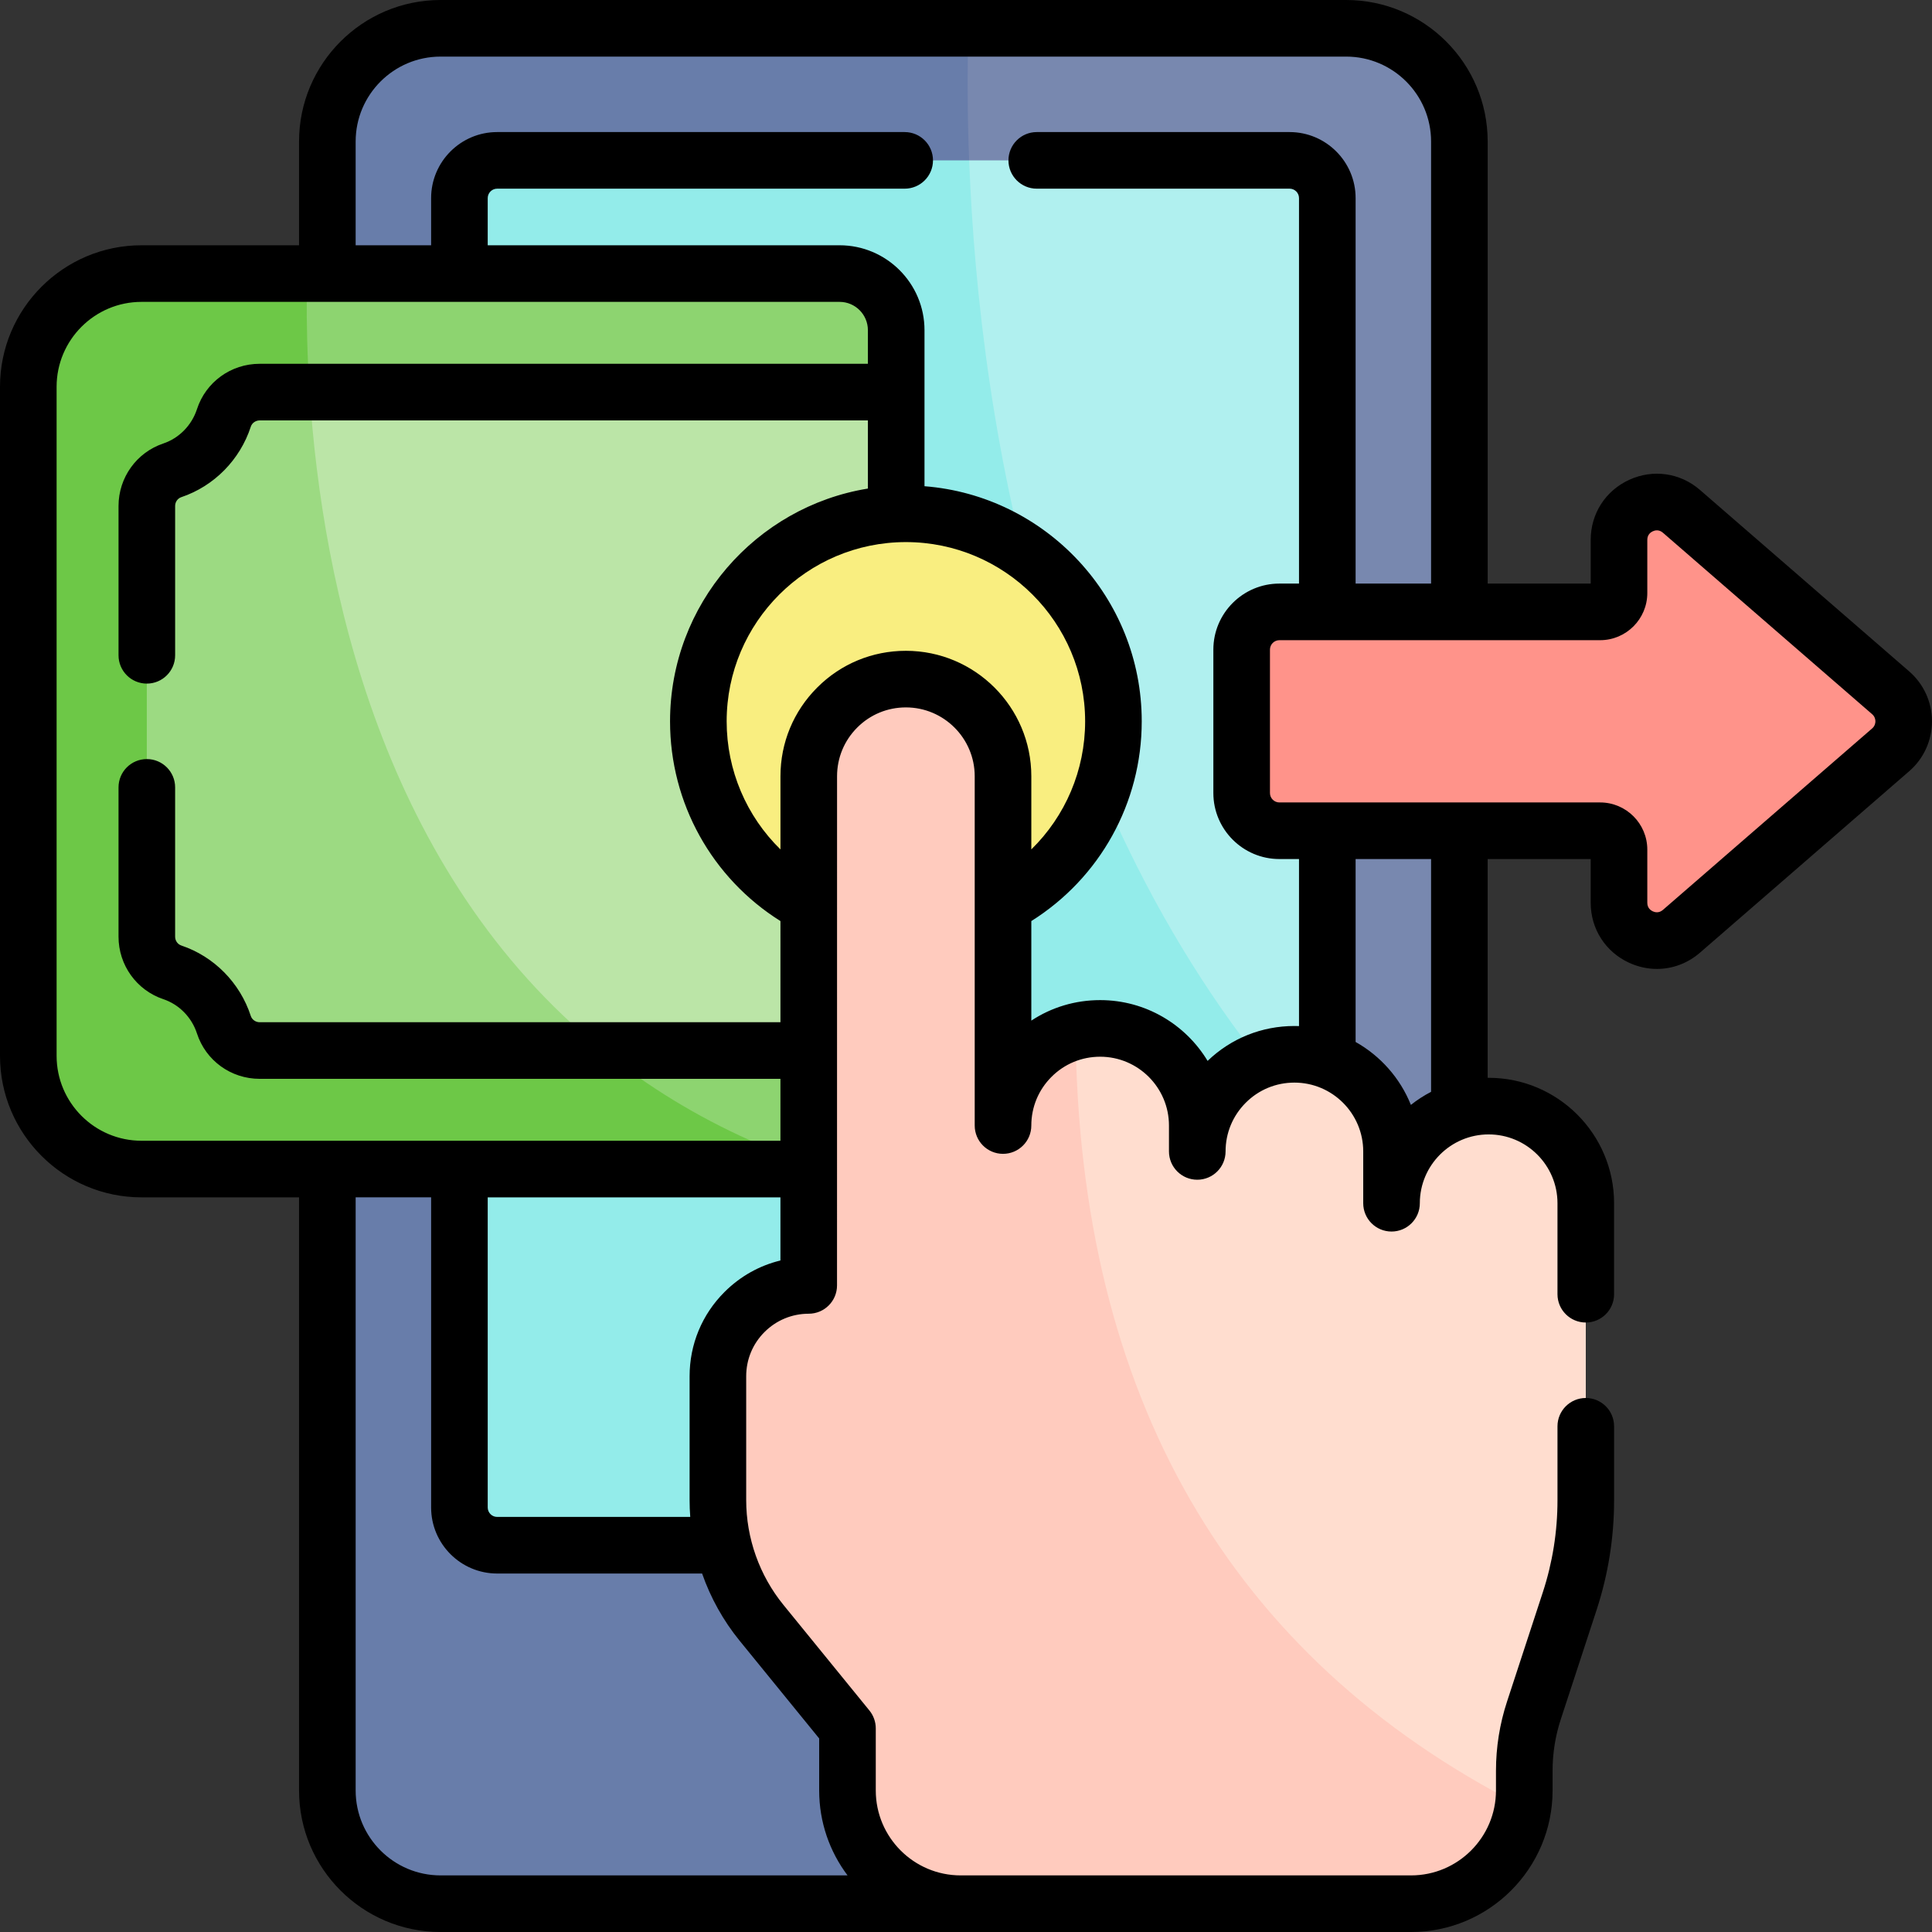 <svg enable-background="new 0 0 512 512" viewBox="0 0 512 512" xmlns="http://www.w3.org/2000/svg"><rect x="0" y="0" width="512" height="512" fill="#333333" stroke="none"/><g id="_x35_0_Loan"/><g id="_x34_9_Global_Economy"/><g id="_x34_8_Marketplace"/><g id="_x34_7_Protection"/><g id="_x34_6_Money"/><g id="_x34_5_Money_Management"/><g id="_x34_4_Invoice"/><g id="_x34_3_Interest_Rate"/><g id="_x34_2_Supply"/><g id="_x34_1_Monthly_Bill"/><g id="_x34_0_Pay_Day"/><g id="_x33_9_Shopping_Cart"/><g id="_x33_8_Recession"/><g id="_x33_7_Asset_Protection"/><g id="_x33_6_Loss"/><g id="_x33_5_Profit"/><g id="_x33_4_Trade"/><g id="_x33_3_Expense"/><g id="_x33_2_Financial_Strategy"/><g id="_x33_1_Payment_Terminal"/><g id="_x33_0_Withdrawal"/><g id="_x32_9_Tax"/><g id="_x32_8_Balance"/><g id="_x32_7_Stock_Market"/><g id="_x32_6_Cheque"/><g id="_x32_5_Deposit"/><g id="_x32_4_Gold_Ingots"/><g id="_x32_3_Income"/><g id="_x32_2_Cash_Flow"/><g id="_x32_1_Bankruptcy"/><g id="_x32_0_Money_Bag"/><g id="_x31_9_Value"/><g id="_x31_8_Inflation"/><g id="_x31_7_Insurance"/><g id="_x31_6_Startup"/><g id="_x31_5_Balance_Sheet"/><g id="_x31_4_Assets"/><g id="_x31_3_Bank"/><g id="_x31_2_Credit_Card"/><g id="_x31_1_Investment"/><g id="_x31_0_Growth"/><g id="_x39__Analysis"/><g id="_x38__Currency"/><g id="_x37__Statistic"/><g id="_x36__Debt"/><g id="_x35__Wallet"/><g id="_x34__Safebox"/><g id="_x33__Demand"/><g id="_x32__Online_Banking"><g><g><g><g><path d="m386.75 37.5v294.79c-175.661-63.435-180.583-232.772-130.11-324.79h100.11c16.57 0 30 13.43 30 30z" fill="#7888af"/><path d="m386.75 332.29s-115.59 172.21-132.16 172.21h-137.84c-16.57 0-30-13.43-30-30v-437c0-16.57 13.43-30 30-30h139.89c-2.03 69.58 8.76 236.2 130.11 324.79z" fill="#687daa"/></g><g><path d="m351.75 52.5v249.17c-112.05-56.389-140.882-161.367-94.91-259.17h84.91c5.52 0 10 4.48 10 10z" fill="#b0f0ef"/><path d="m351.75 301.67v97.83c0 5.52-4.48 10-10 10h-210c-5.52 0-10-4.48-10-10v-347c0-5.52 4.48-10 10-10h125.09c2.68 70.39 20.47 181.59 94.91 259.17z" fill="#93ecea"/></g></g><g><path d="m237.5 87.5v16.412l-40 87.243 40 87.244v31.411h-18.87c-154.936-27.08-161.142-170.813-137.25-237.31h141.12c8.28 0 15 6.72 15 15z" fill="#8dd470"/><path d="m218.63 309.81h-181.13c-16.57 0-30-13.43-30-30v-177.31c0-16.57 13.43-30 30-30h43.88c-1.37 54.91 9.7 196.14 137.25 237.31z" fill="#6dc847"/><g><path d="m237.5 103.91v174.49h-77.7c-85.049-38.599-99.343-115.222-77.75-174.49z" fill="#bbe5a7"/></g><g><path d="m159.8 278.4h-90.99c-4.3 0-8.15-2.75-9.48-6.84-2.13-6.55-7.22-11.72-13.66-13.88-4.05-1.36-6.76-5.18-6.76-9.45v-114.14c0-4.27 2.71-8.09 6.75-9.45 6.45-2.17 11.54-7.34 13.67-13.89 1.33-4.09 5.18-6.84 9.48-6.84h13.24c3.35 51.14 19.25 127.24 77.75 174.49z" fill="#9cda82"/></g></g><circle cx="240.065" cy="191.155" fill="#f9ee80" r="55"/><path d="m501.052 183.601-55.448-48.09c-6.475-5.616-16.552-1.016-16.552 7.555v14.09c0 2.761-2.239 5-5 5h-85c-5.523 0-10 4.477-10 10v38c0 5.523 4.477 10 10 10h85c2.761 0 5 2.239 5 5v14.09c0 8.571 10.077 13.17 16.552 7.555l55.448-48.09c4.597-3.989 4.597-11.123 0-15.11z" fill="#ff938a"/><g><path d="m420.25 318.87v78.72c0 9.08-1.44 18.1-4.26 26.72l-9.48 28.95c-1.7 5.18-2.56 10.59-2.56 16.03v5.21c0 1.63-.13 3.22-.39 4.78-.29-.48-.46-.74-.46-.74-103.754-21.29-140.259-92.597-118.07-205.16-.01 0-.01 0-.02 0 2.09-.55 4.28-.84 6.54-.84 14.21 0 25.74 11.52 25.74 25.74v6.86c0-7.1 2.88-13.54 7.54-18.2 4.65-4.66 11.09-7.54 18.2-7.54 14.21 0 25.74 11.53 25.74 25.74v13.73c0-14.21 11.52-25.74 25.74-25.74s25.74 11.53 25.74 25.74z" fill="#ffddcf"/><path d="m403.56 479.28c-2.28 14.3-14.67 25.22-29.61 25.22h-119.36c-16.57 0-30-13.43-30-30v-16.46l-22.78-27.98c-7.48-9.19-11.56-20.67-11.56-32.52v-32.82c0-6.65 2.69-12.67 7.05-17.02 4.36-4.36 10.38-7.05 17.02-7.05l.01-134.93c0-7.11 2.88-13.55 7.54-18.21 4.65-4.66 11.09-7.54 18.2-7.54 14.21 0 25.74 11.53 25.74 25.75v92.56c0-7.11 2.88-13.54 7.54-18.2 3.17-3.18 7.17-5.52 11.64-6.7.01.01.03 0 .04 0 .88 96.78 40.83 165.73 118.07 205.16 0 0 .17.26.46.74z" fill="#ffcbbe"/></g></g><path d="m505.966 177.935-55.448-48.09c-5.242-4.546-12.42-5.581-18.732-2.7s-10.234 8.981-10.234 15.92v11.59h-27.302v-117.155c0-20.678-16.822-37.5-37.5-37.5h-240c-20.678 0-37.5 16.822-37.5 37.5v27.5h-41.75c-20.678 0-37.5 16.822-37.5 37.5v177.31c0 20.678 16.822 37.5 37.5 37.5h41.75v157.19c0 20.678 16.822 37.5 37.5 37.5h257.2c20.678 0 37.5-16.822 37.5-37.5v-5.21c0-4.665.735-9.272 2.187-13.696l9.481-28.952c3.073-9.395 4.631-19.169 4.631-29.052v-19.61c0-4.142-3.358-7.5-7.5-7.5s-7.5 3.358-7.5 7.5v19.61c0 8.296-1.308 16.501-3.887 24.386l-9.479 28.945c-1.947 5.932-2.934 12.112-2.934 18.369v5.21c0 12.407-10.093 22.5-22.5 22.5h-119.359c-12.407 0-22.5-10.093-22.5-22.5v-16.46c0-1.725-.595-3.397-1.684-4.735l-22.779-27.979c-6.369-7.825-9.877-17.693-9.877-27.786v-32.82c0-4.434 1.721-8.592 4.853-11.717 3.13-3.13 7.291-4.854 11.717-4.854 4.142 0 7.5-3.357 7.5-7.5l.01-134.93c0-4.877 1.897-9.461 5.349-12.913 3.435-3.442 8.012-5.337 12.891-5.337 10.058 0 18.24 8.187 18.24 18.25v92.56c0 4.142 3.358 7.5 7.5 7.5s7.5-3.358 7.5-7.5c0-4.871 1.897-9.451 5.349-12.902 3.435-3.442 8.012-5.337 12.891-5.337 10.058 0 18.24 8.182 18.24 18.24v6.86c0 4.142 3.358 7.5 7.5 7.5s7.5-3.358 7.5-7.5c0-4.871 1.897-9.451 5.349-12.903 3.435-3.442 8.012-5.337 12.891-5.337 10.058 0 18.24 8.183 18.24 18.24v13.73c0 4.142 3.358 7.5 7.5 7.5s7.5-3.358 7.5-7.5c0-10.058 8.182-18.24 18.24-18.24s18.24 8.183 18.24 18.24v24.11c0 4.142 3.358 7.5 7.5 7.5s7.5-3.358 7.5-7.5v-24.11c0-18.329-14.912-33.24-33.24-33.24-.087 0-.173.001-.26.001v-57.976h27.302v11.59c0 6.938 3.921 13.039 10.233 15.92 2.369 1.081 4.858 1.611 7.322 1.611 4.104 0 8.135-1.47 11.411-4.311l55.447-48.09c3.835-3.325 6.034-8.144 6.034-13.22.001-5.075-2.198-9.894-6.033-13.22zm-468.466 124.375c-12.407 0-22.5-10.093-22.5-22.5v-177.31c0-12.407 10.093-22.5 22.5-22.5h185c4.136 0 7.5 3.364 7.5 7.5v8.91h-161.19c-7.598 0-14.274 4.831-16.612 12.021-1.394 4.287-4.732 7.689-8.93 9.102-7.092 2.387-11.857 9.041-11.857 16.558v39.57c0 4.142 3.358 7.5 7.5 7.5s7.5-3.358 7.5-7.5v-39.57c0-1.07.66-2.011 1.642-2.341 8.674-2.918 15.556-9.901 18.411-18.679.318-.977 1.283-1.659 2.348-1.659h161.188v18.061c-29.692 4.83-52.43 30.654-52.43 61.689 0 21.655 11.101 41.537 29.257 52.931l-.002 26.809h-138.015c-1.064 0-2.03-.683-2.348-1.659-2.856-8.784-9.737-15.764-18.404-18.67-.986-.332-1.648-1.272-1.648-2.341v-39.57c0-4.142-3.358-7.5-7.5-7.5s-7.5 3.358-7.5 7.5v39.57c0 7.52 4.771 14.175 11.875 16.561 4.187 1.404 7.519 4.801 8.913 9.088 2.338 7.19 9.014 12.021 16.612 12.021h138.014l-.001 16.41h-169.323zm179.59 158.397v13.793c0 8.435 2.8 16.228 7.518 22.5h-107.858c-12.407 0-22.5-10.093-22.5-22.5v-157.19h20v82.19c0 9.649 7.851 17.5 17.5 17.5h54.312c2.245 6.425 5.592 12.464 9.932 17.795zm-25.087-118.316c-5.967 5.953-9.253 13.883-9.253 22.33v32.82c0 1.491.057 2.979.17 4.46h-51.17c-1.378 0-2.5-1.122-2.5-2.5v-82.19h77.572l-.001 16.731c-5.566 1.348-10.67 4.2-14.818 8.349zm48.067-169.921c-8.891 0-17.24 3.46-23.503 9.736-6.279 6.279-9.737 14.629-9.737 23.513l-.001 19.385c-9.002-8.803-14.259-20.954-14.259-33.945 0-26.191 21.309-47.5 47.5-47.5s47.5 21.309 47.5 47.5c0 12.987-5.257 25.138-14.26 33.943v-19.382c0-18.334-14.912-33.25-33.24-33.25zm79.955 108.677c-5.825-9.646-16.409-16.107-28.476-16.107-6.587 0-12.875 1.898-18.24 5.435v-26.384c18.158-11.397 29.26-31.281 29.26-52.931 0-32.803-25.403-59.785-57.57-62.307v-41.353c0-12.407-10.093-22.5-22.5-22.5h-93.25v-12.5c0-1.378 1.122-2.5 2.5-2.5h108c4.142 0 7.5-3.358 7.5-7.5s-3.358-7.5-7.5-7.5h-108c-9.649 0-17.5 7.851-17.5 17.5v12.5h-20v-27.5c0-12.407 10.093-22.5 22.5-22.5h240c12.407 0 22.5 10.093 22.5 22.5v117.155h-20v-102.155c0-9.649-7.851-17.5-17.5-17.5h-67c-4.142 0-7.5 3.358-7.5 7.5s3.358 7.5 7.5 7.5h67c1.378 0 2.5 1.122 2.5 2.5v102.155h-5.198c-9.649 0-17.5 7.851-17.5 17.5v38c0 9.649 7.851 17.5 17.5 17.5h5.198v44.267c-.405-.015-.812-.022-1.22-.022-8.656 0-16.8 3.28-23.004 9.247zm53.874 11.662c-2.84-7.085-8.053-12.972-14.649-16.676v-48.478h20v61.69c-1.897.984-3.689 2.146-5.351 3.464zm122.239-99.766-55.448 48.09c-1.056.917-2.13.636-2.676.386-.546-.249-1.462-.876-1.462-2.274v-14.09c0-6.893-5.607-12.5-12.5-12.5h-85c-1.378 0-2.5-1.122-2.5-2.5v-38c0-1.378 1.122-2.5 2.5-2.5h85c6.893 0 12.5-5.607 12.5-12.5v-14.09c0-1.398.916-2.025 1.462-2.274.547-.25 1.621-.53 2.676.386l55.448 48.09c.75.65.862 1.462.862 1.889s-.112 1.237-.862 1.887z"/></g></g><g id="_x31__Accounting"/></svg>